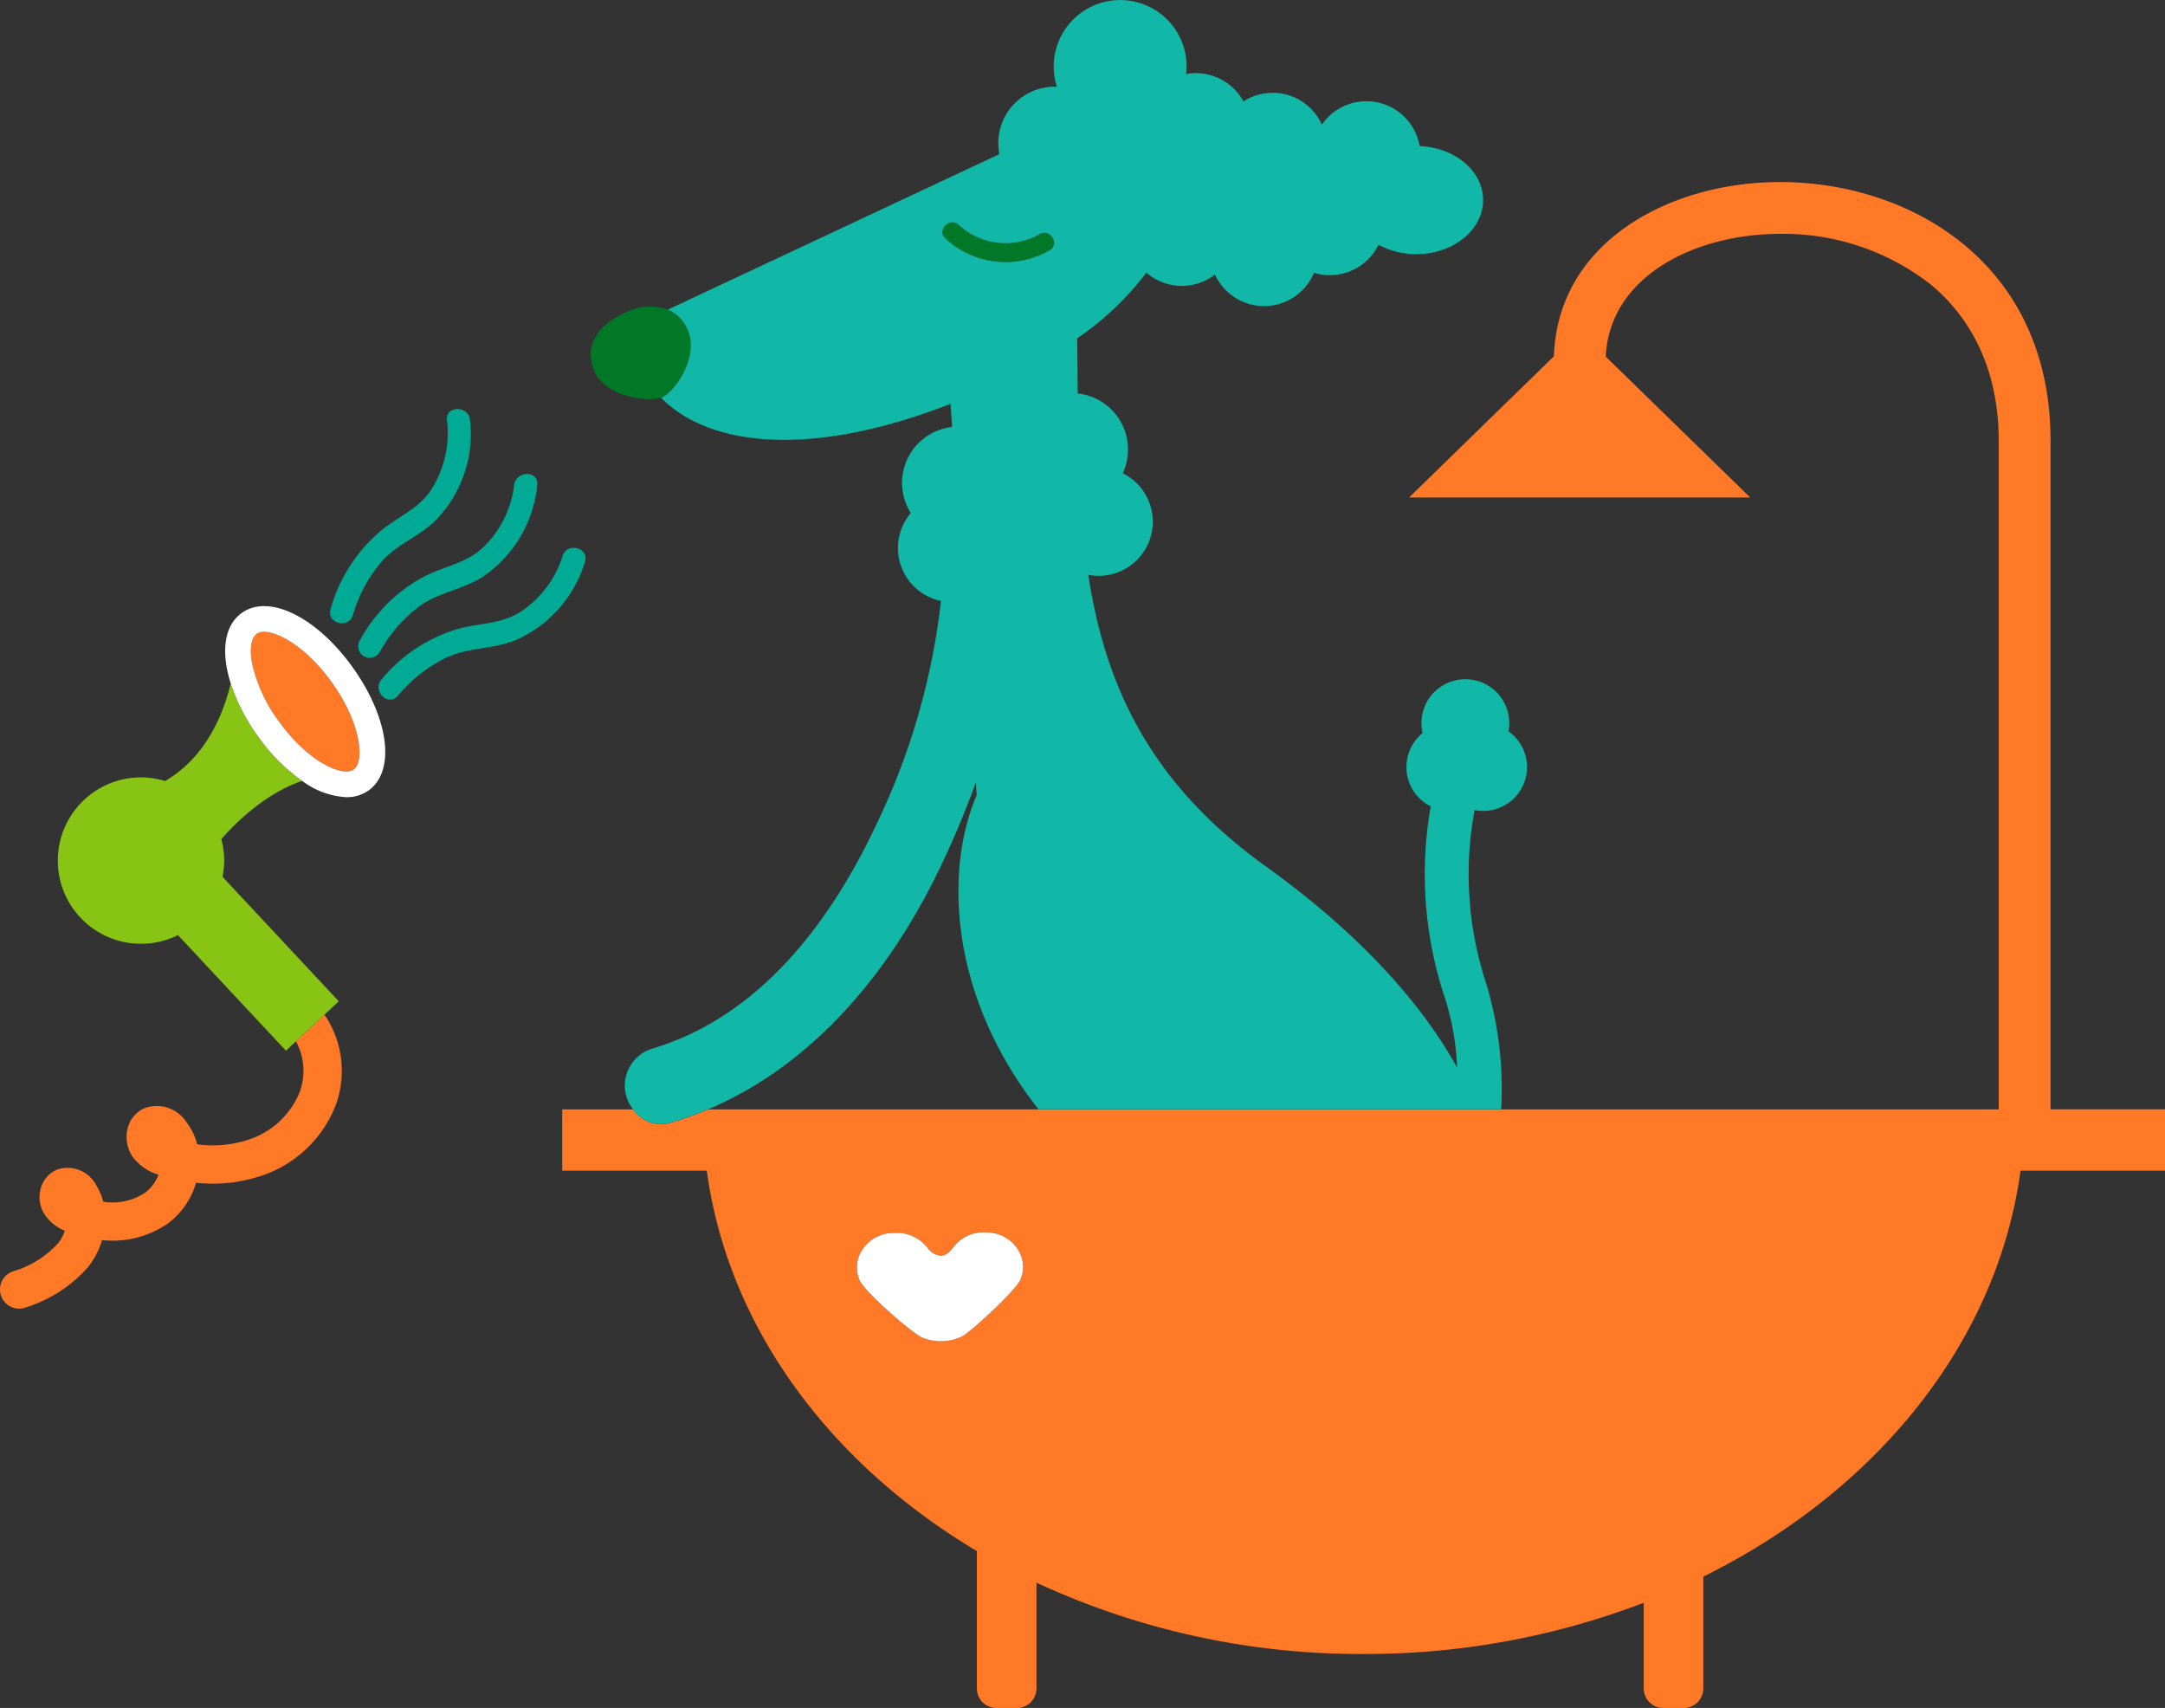 <svg xmlns="http://www.w3.org/2000/svg" width="199" height="156.965" viewBox="0 0 199 156.965">
  <rect x="0" y="0" width="199" height="156.965" fill="#333333" stroke="none"/>
  <g id="Grupo_92" data-name="Grupo 92" transform="translate(1081.994 -622.169)">
    <path id="Trazado_225" data-name="Trazado 225" d="M-932.734,760.986l-.078-1.17c-.963,2.65-2.053,5.233-3.233,7.7-4.535,9.508-11.583,18.2-21.371,22.327h30.357C-935.391,779.223-935.629,767.7-932.734,760.986Z" transform="translate(-59.488 -65.728)" fill="none"/>
    <path id="Trazado_226" data-name="Trazado 226" d="M-1054.43,807.717a7.621,7.621,0,0,1-4.651,4.394,10.549,10.549,0,0,1-4.788.448,5.645,5.645,0,0,0-1.019-2.079,3.241,3.241,0,0,0-3.886-1.214,2.747,2.747,0,0,0-1.478,1.794,3.234,3.234,0,0,0,.462,2.662,4.567,4.567,0,0,0,2.361,1.628,3.618,3.618,0,0,1-1.212,1.644,5.418,5.418,0,0,1-3.865.843,5.442,5.442,0,0,0-.624-1.487,2.993,2.993,0,0,0-3.489-1.513,2.57,2.57,0,0,0-1.552,1.535,2.966,2.966,0,0,0,.183,2.481,4.014,4.014,0,0,0,1.958,1.648,3.955,3.955,0,0,1-.646,1.175,9.087,9.087,0,0,1-4.158,2.571,1.759,1.759,0,0,0-1.055,2.254,1.761,1.761,0,0,0,1.654,1.161,1.757,1.757,0,0,0,.6-.106,12.711,12.711,0,0,0,5.705-3.679,7.424,7.424,0,0,0,1.32-2.515,8.92,8.92,0,0,0,6.041-1.523,7.2,7.2,0,0,0,2.6-3.751,14.006,14.006,0,0,0,6.057-.658,11.064,11.064,0,0,0,6.8-6.534,9.163,9.163,0,0,0-1.061-8.253l-2.618,2.445A5.729,5.729,0,0,1-1054.43,807.717Z" transform="translate(0 -85.224)" fill="#ff7926"/>
    <path id="Trazado_227" data-name="Trazado 227" d="M-1053.464,747.189a17.557,17.557,0,0,1-2.466-4.808c-.767,3.156-2.43,6.85-6.016,8.962l.018.019a7.6,7.6,0,0,0-2.659-.335,7.646,7.646,0,0,0-7.227,8.044,7.646,7.646,0,0,0,8.043,7.226,7.61,7.61,0,0,0,2.99-.786l9.921,10.62.924-.863,2.618-2.445,1.317-1.231-10.686-11.439a7.639,7.639,0,0,0,.143-1.9,7.662,7.662,0,0,0-.248-1.565c.385-.458,3.491-4.039,7.43-5.348A17.048,17.048,0,0,1-1053.464,747.189Z" transform="translate(-4.856 -57.403)" fill="#88c413"/>
    <path id="Trazado_228" data-name="Trazado 228" d="M-1036.641,733.312a1.152,1.152,0,0,0-.678.181c-.506.362-.669,1.358-.435,2.666a13.979,13.979,0,0,0,2.433,5.326c2.72,3.805,5.913,5.19,6.914,4.478s.722-4.186-2-7.992C-1032.669,734.8-1035.258,733.312-1036.641,733.312Z" transform="translate(-21.075 -53.072)" fill="#ff7926"/>
    <path id="Trazado_229" data-name="Trazado 229" d="M-1040.852,729.41c-1.305.932-1.8,2.709-1.388,5a11.761,11.761,0,0,0,.37,1.475,17.557,17.557,0,0,0,2.466,4.808,17.04,17.04,0,0,0,4.1,4.152,7.461,7.461,0,0,0,4.059,1.5,3.458,3.458,0,0,0,2.049-.623c2.5-1.784,1.874-6.638-1.449-11.288S-1038.354,727.625-1040.852,729.41Zm10.285,14.392c-1,.712-4.194-.673-6.914-4.478a13.975,13.975,0,0,1-2.433-5.326c-.234-1.308-.071-2.3.435-2.666a1.151,1.151,0,0,1,.678-.181c1.383,0,3.973,1.493,6.235,4.659C-1029.845,739.616-1029.565,743.086-1030.567,743.8Z" transform="translate(-18.916 -50.911)" fill="#fff"/>
    <path id="Trazado_230" data-name="Trazado 230" d="M-969.185,678.155a3.421,3.421,0,0,0-1.792-1.789,5.188,5.188,0,0,0-4.126.374c-2.346,1.1-3.676,3.053-2.576,5.4,1.05,2.239,4.83,2.746,6.072,2.32a1.249,1.249,0,0,0,.167-.064C-970.125,683.711-968.085,680.5-969.185,678.155Z" transform="translate(-49.624 -25.747)" fill="#007828"/>
    <path id="Trazado_231" data-name="Trazado 231" d="M-906.369,663.863c.991-.539.107-2.052-.885-1.513a6.3,6.3,0,0,1-7.44-.833c-.819-.774-2.06.462-1.239,1.239A8.109,8.109,0,0,0-906.369,663.863Z" transform="translate(-79.168 -18.672)" fill="#007828"/>
    <path id="Trazado_232" data-name="Trazado 232" d="M-835.765,739.411h-10.52V677.963c0-16.333-12.889-23.772-24.864-23.772-10.159,0-20.434,5.5-20.784,16.011l-13.315,12.979h31.358l-13.28-12.946c.353-7.408,8.232-11.282,16.021-11.282a22,22,0,0,1,13.8,4.614c4.122,3.385,6.3,8.362,6.3,14.4v61.448H-969.674a31.861,31.861,0,0,1-3.295,1.185,3.105,3.105,0,0,1-3.6-1.185h-6.521v5.635H-969.8c1.955,14.372,11.3,26.9,24.826,34.957v12.624a1.8,1.8,0,0,0,1.8,1.8h1.875a1.8,1.8,0,0,0,1.8-1.8v-9.719a70.736,70.736,0,0,0,30.077,6.555,71.535,71.535,0,0,0,25.744-4.706v7.871a1.8,1.8,0,0,0,1.8,1.8h1.875a1.8,1.8,0,0,0,1.8-1.8V782.358c15.85-7.834,27-21.452,29.16-37.312h13.287ZM-950.04,760.374c-1.149-.6-5.184-4.159-5.684-5.192a2.947,2.947,0,0,1,.292-2.971,3.418,3.418,0,0,1,2.883-1.436h0a3.585,3.585,0,0,1,3.024,1.345,1.714,1.714,0,0,0,1.21.742c.52,0,.839-.373,1.176-.764a3.362,3.362,0,0,1,2.921-1.371h0a3.418,3.418,0,0,1,2.9,1.4,2.956,2.956,0,0,1,.317,2.986c-.453.981-4.626,4.849-5.406,5.2A4.534,4.534,0,0,1-950.04,760.374Z" transform="translate(-47.229 -15.291)" fill="#ff7926"/>
    <path id="Trazado_233" data-name="Trazado 233" d="M-916.244,843.341a2.957,2.957,0,0,0-.317-2.986,3.417,3.417,0,0,0-2.9-1.4h0a3.362,3.362,0,0,0-2.921,1.371c-.336.392-.656.761-1.175.765a1.714,1.714,0,0,1-1.21-.743A3.585,3.585,0,0,0-927.794,839h0a3.418,3.418,0,0,0-2.884,1.436,2.947,2.947,0,0,0-.292,2.971c.5,1.033,4.535,4.589,5.684,5.192a4.535,4.535,0,0,0,3.637-.06C-920.87,848.19-916.7,844.323-916.244,843.341Z" transform="translate(-71.982 -103.517)" fill="#fff"/>
    <path id="Trazado_234" data-name="Trazado 234" d="M-967.667,725.3a31.956,31.956,0,0,0,3.295-1.185c9.788-4.131,16.836-12.819,21.371-22.327,1.179-2.473,2.27-5.055,3.233-7.705l.078,1.17c-2.9,6.716-2.657,18.237,5.676,28.862h42.532a33.452,33.452,0,0,0-1.393-11.608,32.175,32.175,0,0,1-1.051-15.889,4.024,4.024,0,0,0,3.053-.617A4.038,4.038,0,0,0-889.8,690.4a4.022,4.022,0,0,0-1.006-1.022,4.027,4.027,0,0,0-.625-3.016,4.038,4.038,0,0,0-5.608-1.076,4.036,4.036,0,0,0-1.664,4.254,4.037,4.037,0,0,0-.79,5.393,4.022,4.022,0,0,0,1.537,1.344,35.868,35.868,0,0,0,1.289,17.559,23.907,23.907,0,0,1,1.135,6.449c-3.38-6.127-9.234-12.5-17.568-18.484-10.781-7.734-14.8-16.779-16.331-26.806a4.956,4.956,0,0,0,3.745-.764,4.973,4.973,0,0,0,1.325-6.907,4.954,4.954,0,0,0-1.907-1.661,5.169,5.169,0,0,0-.4-5.088,5.166,5.166,0,0,0-3.738-2.241c-.016-1.673-.026-3.365-.047-5.075a26.877,26.877,0,0,0,6.361-6.034,4.955,4.955,0,0,0,3.693,1.2,4.947,4.947,0,0,0,2.608-1.028,4.969,4.969,0,0,0,4.956,2.882,4.97,4.97,0,0,0,4.15-3.041,4.96,4.96,0,0,0,1.9.2,4.965,4.965,0,0,0,4.027-2.779,7.241,7.241,0,0,0,4.013.849c3.381-.242,5.879-2.657,5.579-5.393-.274-2.5-2.794-4.4-5.808-4.522a4.97,4.97,0,0,0-5.334-4.1,4.964,4.964,0,0,0-3.651,2.126,4.97,4.97,0,0,0-4.966-2.9,4.951,4.951,0,0,0-2.247.771,4.972,4.972,0,0,0-4.808-2.578c-.154.014-.305.036-.455.063a6.119,6.119,0,0,0,.042-.692,6.108,6.108,0,0,0-6.108-6.108,6.108,6.108,0,0,0-6.108,6.108,6.091,6.091,0,0,0,.294,1.867c-.07,0-.137-.01-.208-.01a5.179,5.179,0,0,0-5.179,5.179,5.226,5.226,0,0,0,.1,1.017l-30.474,14.289a3.422,3.422,0,0,1,1.793,1.789c1.1,2.346-.939,5.556-2.255,6.239a1.236,1.236,0,0,1-.167.064c4.207,4.312,13.342,5.736,26.615.565l.142,2.129a5.156,5.156,0,0,0-2.333.859,5.175,5.175,0,0,0-1.467,7.05,4.971,4.971,0,0,0-.323,6,4.954,4.954,0,0,0,3.1,2.075,63.588,63.588,0,0,1-5.831,20.317c-4.225,9.071-10.749,17.866-20.737,20.841a3.544,3.544,0,0,0-1.734,5.572A3.1,3.1,0,0,0-967.667,725.3Zm26.336-82.459a6.3,6.3,0,0,0,7.441.833c.992-.54,1.875.973.885,1.513a8.109,8.109,0,0,1-9.564-1.107C-943.391,643.308-942.15,642.071-941.331,642.846Z" transform="translate(-52.53)" fill="#12b8a7"/>
    <path id="Trazado_235" data-name="Trazado 235" d="M-1021.834,713.062a13.139,13.139,0,0,1,2.711-4.995c1.368-1.519,3.276-2.2,4.743-3.572a11.34,11.34,0,0,0,3.315-9.363c-.126-1.347-2.248-1.36-2.12,0a9.669,9.669,0,0,1-1.469,6.429c-1.119,1.658-2.773,2.339-4.312,3.505a14.479,14.479,0,0,0-4.912,7.431C-1024.279,713.805-1022.233,714.365-1021.834,713.062Z" transform="translate(-27.726 -34.356)" fill="#00aa95"/>
    <path id="Trazado_236" data-name="Trazado 236" d="M-1018.869,720.879a1.061,1.061,0,0,0,1.831,1.07,13.235,13.235,0,0,1,3.732-4.293c1.759-1.247,3.918-1.49,5.715-2.635a11.514,11.514,0,0,0,5.047-8.464c.174-1.35-1.948-1.337-2.12,0a9.486,9.486,0,0,1-2.8,5.689c-1.548,1.48-3.469,1.747-5.314,2.643A14.508,14.508,0,0,0-1018.869,720.879Z" transform="translate(-30.072 -39.816)" fill="#00aa95"/>
    <path id="Trazado_237" data-name="Trazado 237" d="M-998.477,719.263a9.548,9.548,0,0,1-3.792,5.093c-1.755,1.138-3.51,1.071-5.45,1.521a14.339,14.339,0,0,0-7.41,4.756c-.889,1.028.6,2.534,1.5,1.5a13.469,13.469,0,0,1,4.481-3.526c2.065-.953,4.35-.748,6.429-1.626a11.494,11.494,0,0,0,6.288-7.153C-996,718.529-998.048,717.972-998.477,719.263Z" transform="translate(-31.799 -46.013)" fill="#00aa95"/>
  </g>
</svg>
